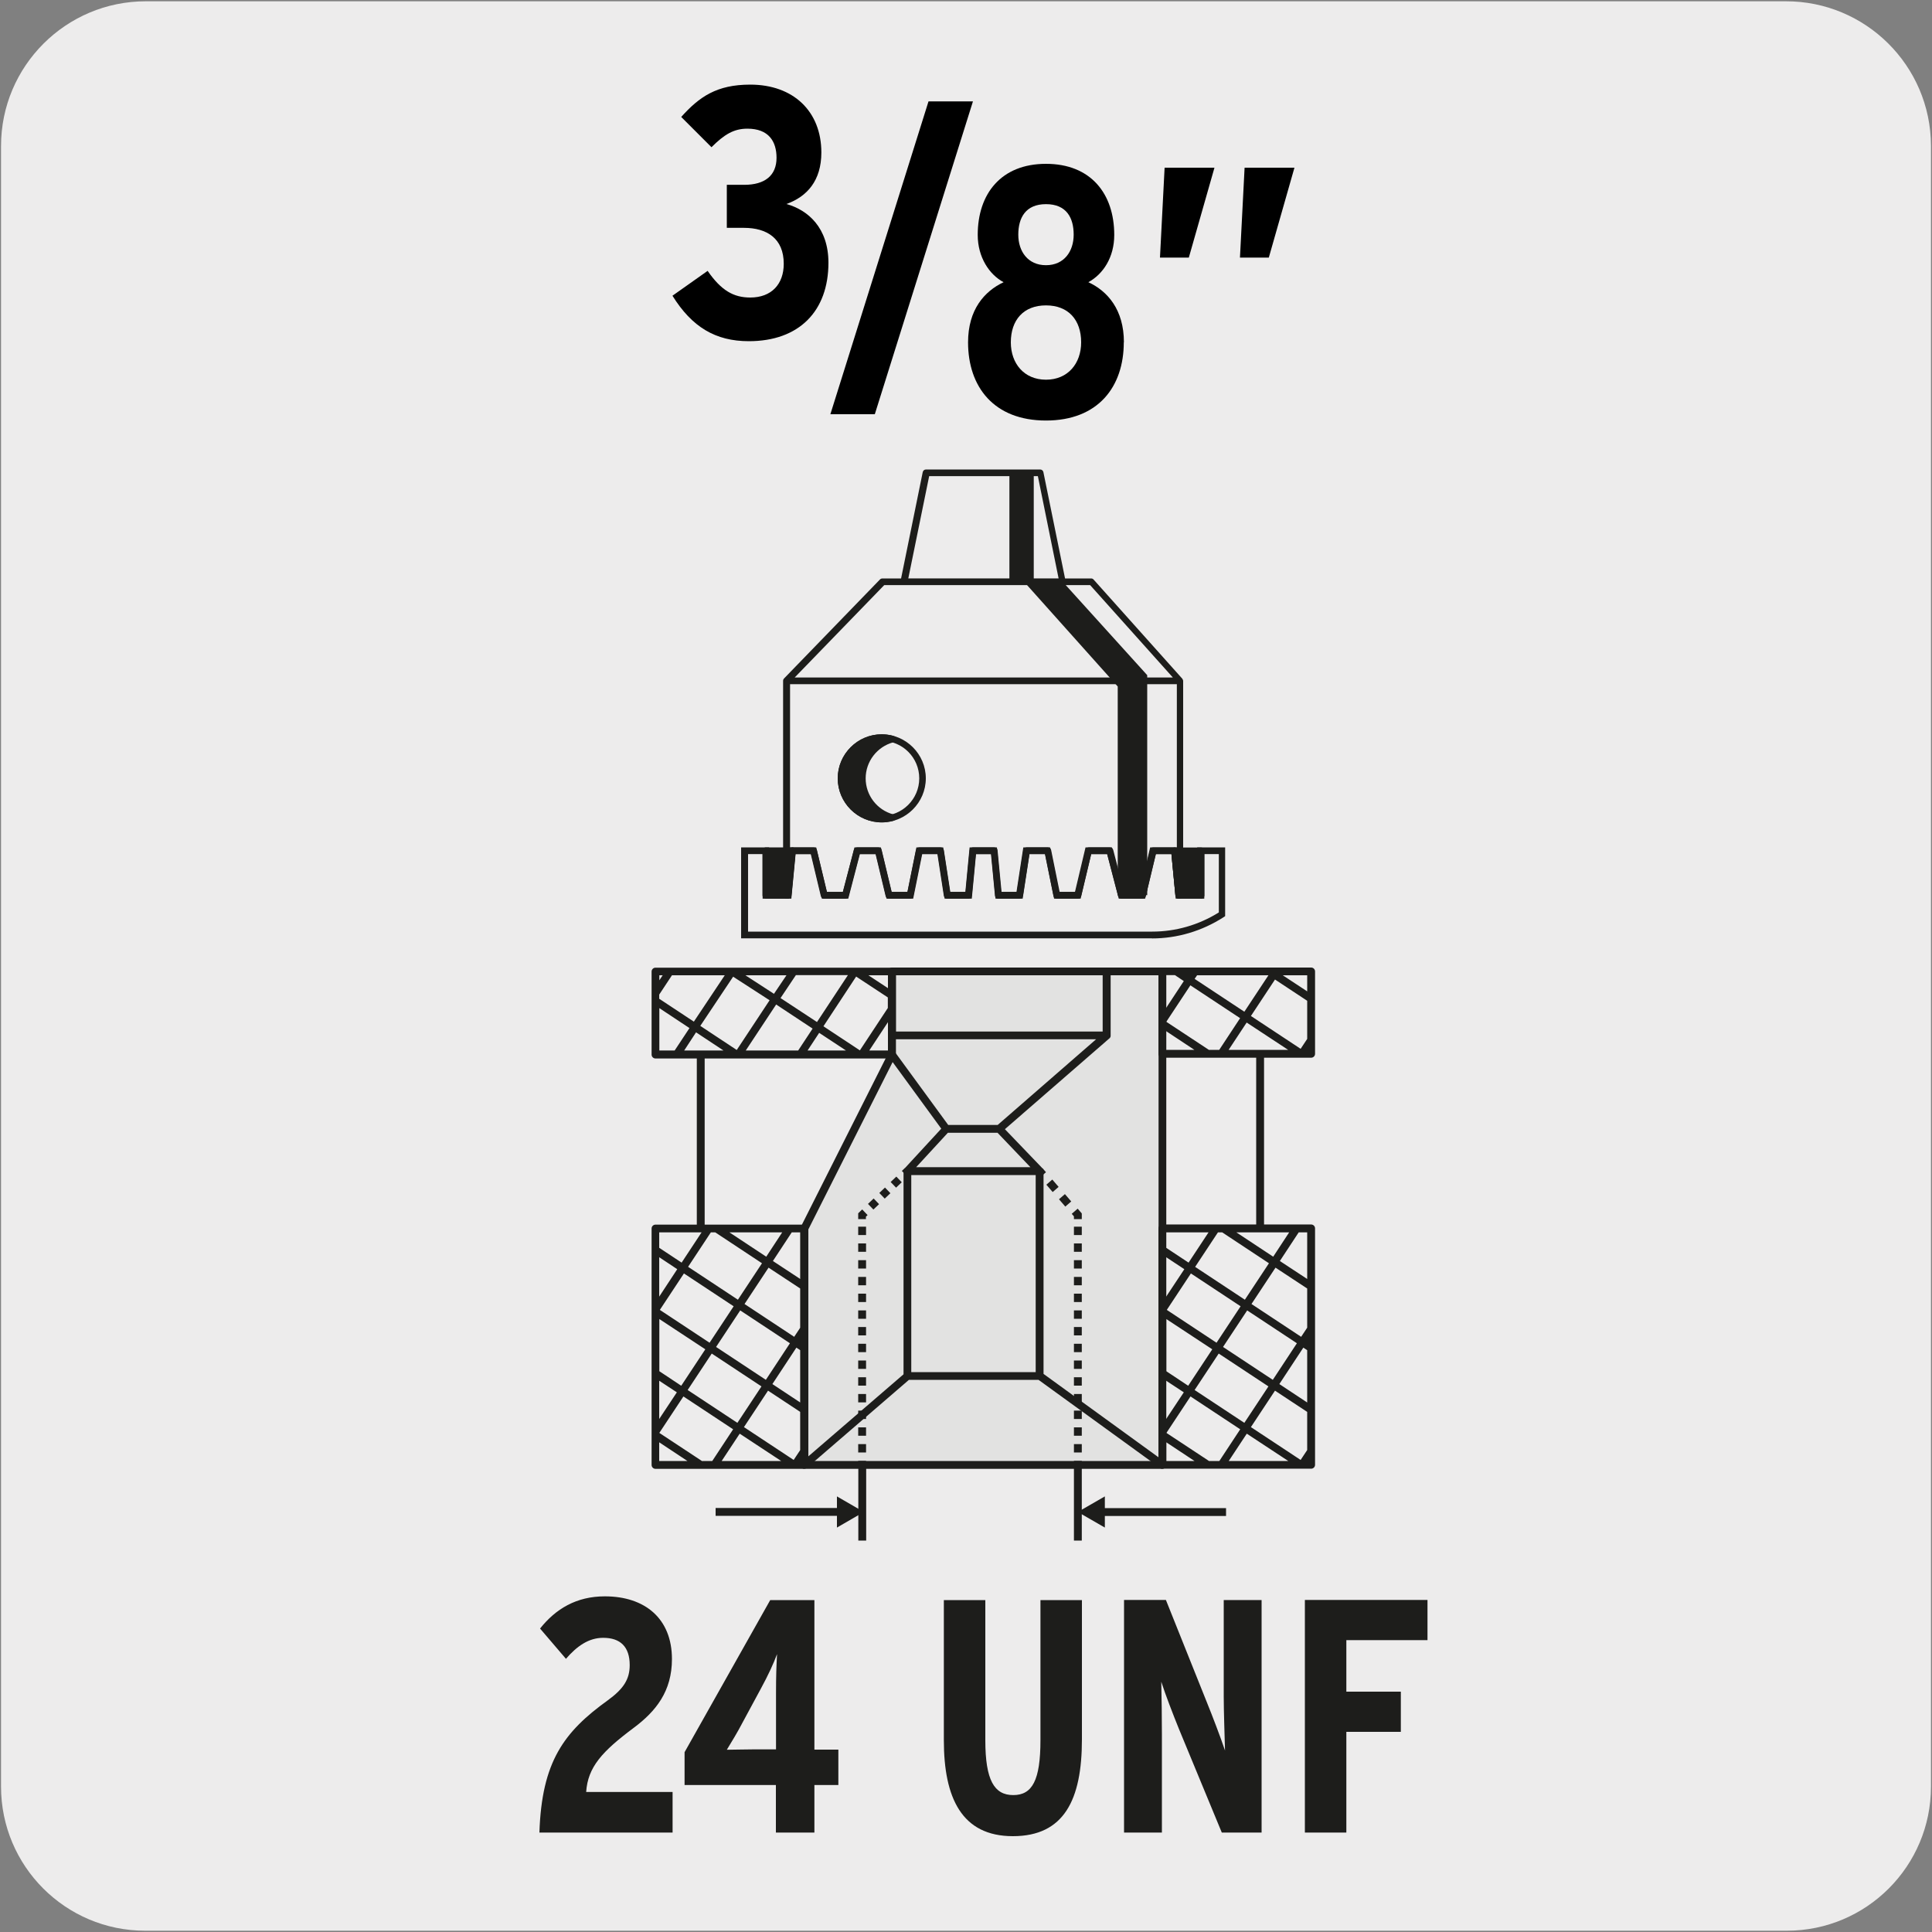 <?xml version="1.0" encoding="UTF-8"?><svg xmlns="http://www.w3.org/2000/svg" viewBox="0 0 150 150"><rect x="0" y="0" width="150" height="150" fill="#808080" stroke="none"/><defs><style>.d{fill:#edecec;}.e{fill:#e2e2e1;}.f{fill:#1d1d1b;}</style></defs><g id="a"><path class="d" d="M11.32,.1h127.31c6.21-.02,11.27,5,11.29,11.21v127.4c0,6.18-5.01,11.19-11.19,11.19H11.27c-6.18,0-11.19-5.01-11.19-11.19h0V11.34C.08,5.13,5.12,.1,11.32,.1Z"/></g><g id="b"/><g id="c"><g><g><polygon class="e" points="90.25 113.74 62.45 113.74 62.45 95.37 69.25 81.87 69.25 75.42 90.25 75.42 90.25 113.74"/><path class="f" d="M90.25,114.04h-27.8c-.17,0-.3-.14-.3-.3v-18.36s.01-.1,.03-.14l6.77-13.44v-6.38c0-.17,.14-.3,.3-.3h21c.17,0,.3,.14,.3,.3v38.32c0,.17-.14,.3-.3,.3Zm-27.5-.61h27.2v-37.71h-20.39v6.15s-.01,.1-.03,.14l-6.77,13.44v17.99Z"/><path class="f" d="M90.25,114.04s-.08,0-.11-.02h0s-.04-.02-.06-.04l-9.45-6.85h-10.06l-7.92,6.83-.03,.02h0s-.04,.03-.07,.04h-.05s-.03,.02-.05,.02h-.7s-.02,0-.04,0h-10.82c-.17,0-.3-.14-.3-.3v-18.36c0-.17,.14-.3,.3-.3h11.56c.17,0,.3,.14,.3,.3v17.7l7.4-6.38v-15.77c0-.08,.03-.15,.08-.21l2.85-3.09-3.98-5.45h-18.21c-.17,0-.3-.14-.3-.3v-6.45c0-.17,.14-.3,.3-.3h35.04c.17,0,.3,.14,.3,.3v5h0c0,.05-.02,.1-.05,.14h0s-.03,.05-.06,.06l-8.1,7.04,2.92,3.04,.02,.02h0c.04,.05,.06,.11,.06,.17h0v15.77l8.92,6.47v-17.77c0-.17,.14-.3,.3-.3h11.56c.17,0,.3,.14,.3,.3v18.36c0,.17-.14,.3-.3,.3h-.7s-.02,0-.04,0h-10.82Zm5.15-.61h4.62l-3.22-2.12-1.4,2.12Zm-1.55,0h.82l1.62-2.46-3.86-2.55-1.87,2.83,3.29,2.17Zm-3.3,0h2.19l-2.19-1.45v1.45Zm-34.52,0h4.62l-3.22-2.12-1.4,2.12Zm-1.55,0h.82l1.62-2.46-3.86-2.55-1.87,2.83,3.29,2.17Zm-3.3,0h2.19l-2.19-1.45v1.45Zm45.94-2.63l3.86,2.55,.51-.77v-2.96l-2.5-1.65-1.87,2.83Zm-39.36,0l3.86,2.55,.51-.77v-2.96l-2.5-1.65-1.87,2.83Zm-4.37-2.88l3.86,2.55,1.87-2.83-3.86-2.55-1.87,2.83Zm39.36,0l3.86,2.55,1.87-2.83-3.86-2.55-1.87,2.83Zm-2.21-.73v2.98l1.37-2.07-1.37-.9Zm-39.36,0v2.98l1.37-2.07-1.37-.9Zm48.15,.27l2.16,1.43v-4.06l-.3-.2-1.87,2.84Zm-39.36,0l2.16,1.43v-4.06l-.3-.2-1.87,2.84Zm-8.78-1l1.7,1.13,1.87-2.83-3.57-2.35v4.06Zm39.36,0l1.7,1.13,1.87-2.83-3.57-2.35v4.06Zm-34.95-1.88l3.86,2.55,1.87-2.84-3.86-2.55-1.87,2.83Zm39.36,0l3.86,2.55,1.87-2.84-3.86-2.55-1.87,2.83Zm-24.21,1.95h9.66v-15.3h-9.66v15.3Zm19.84-4.83l3.86,2.55,1.87-2.83-3.86-2.55-1.87,2.83Zm-39.36,0l3.86,2.55,1.87-2.83-3.86-2.55-1.87,2.83Zm45.93-.46l3.86,2.55,.47-.71v-3.04l-2.46-1.62-1.87,2.83Zm-39.36,0l3.86,2.55,.47-.71v-3.04l-2.46-1.62-1.87,2.83Zm-4.37-2.88l3.86,2.55,1.87-2.83-3.63-2.4h-.34l-1.77,2.68Zm39.36,0l3.86,2.55,1.87-2.83-3.63-2.4h-.33l-1.77,2.68Zm-2.25-.75v3.06l1.41-2.13-1.41-.93Zm-39.36,0v3.06l1.4-2.13-1.4-.93Zm48.18,.29l2.13,1.4v-3.62h-.66l-1.46,2.22Zm-39.36,0l2.13,1.4v-3.62h-.66l-1.46,2.22Zm30.54-1.02l1.74,1.15,1.55-2.35h-3.29v1.2Zm-39.36,0l1.74,1.15,1.55-2.35h-3.29v1.2Zm5.45-1.2l2.86,1.89,1.24-1.89h-4.1Zm39.36,0l2.86,1.89,1.24-1.89h-4.1Zm-24.86-5.06h8.87l-2.55-2.67h-3.86l-2.46,2.67Zm2.48-3.28h3.85l7.64-6.65h-15.56v1.07l4.07,5.57Zm-6.12-5.78h1.45v-2.2l-1.45,2.2Zm-4.79,0h2.98l-2.08-1.37-.9,1.37Zm-4.8,0h4.07l1.12-1.7-2.83-1.87-2.36,3.57Zm-4.79,0h3.06l-2.13-1.41-.92,1.41Zm-1.93,0h1.2l1.15-1.74-2.34-1.55v3.29Zm12.75-1.88l2.83,1.87,2.17-3.29v-.82l-2.46-1.62-2.54,3.86Zm-9.56-.03l2.83,1.87,2.55-3.86-2.83-1.83-2.55,3.82Zm15.18,.44h16.06v-4.37h-16.06v4.37Zm-8.95-2.6l2.83,1.86,2.4-3.64h-4.04l-1.19,1.78Zm-9.41,.06l2.68,1.77,2.4-3.6h-4.1l-.99,1.5v.33Zm6.68-1.83l2.22,1.44,.97-1.44h-3.19Zm9.55,0l1.52,1v-1h-1.52Zm-16.23,0v.39l.26-.39h-.26Zm50.61,6.4h-11.56c-.17,0-.3-.14-.3-.3v-6.4c0-.17,.14-.3,.3-.3h11.56c.17,0,.3,.14,.3,.3v6.4c0,.17-.14,.3-.3,.3Zm-6.41-.61h4.62l-3.22-2.12-1.4,2.12Zm-1.55,0h.82l1.62-2.46-3.86-2.55-1.87,2.83,3.29,2.17Zm-3.3,0h2.19l-2.19-1.45v1.45Zm6.58-2.63l3.86,2.55,.51-.77v-2.96l-2.5-1.65-1.87,2.83Zm-4.37-2.88l3.86,2.55,1.87-2.83h-5.54l-.19,.28Zm-2.21-.28v2.53l1.37-2.08-.69-.46h-.68Zm9.05,0l1.9,1.25v-1.25h-1.9Z"/><path class="f" d="M83.99,112.77h-.61v-.65h.61v.65Zm0-1.3h-.61v-.65h.61v.65Zm0-1.3h-.61v-.65h.61v.65Zm0-1.29h-.61v-.65h.61v.65Zm0-1.3h-.61v-.65h.61v.65Zm0-1.3h-.61v-.65h.61v.65Zm0-1.3h-.61v-.65h.61v.65Zm0-1.3h-.61v-.65h.61v.65Zm0-1.29h-.61v-.65h.61v.65Zm0-1.3h-.61v-.65h.61v.65Zm0-1.3h-.61v-.65h.61v.65Zm0-1.3h-.61v-.65h.61v.65Zm0-1.3h-.61v-.65h.61v.65Zm0-1.3h-.61v-.65h.61v.65Z"/><path class="f" d="M82.71,93.68l-.49-.57,.46-.4,.49,.57-.46,.4Zm-.98-1.13l-.49-.57,.46-.4,.49,.57-.46,.4Z"/><path class="f" d="M83.99,113.74h-.61v-.32h.61v.32Zm0-19.09h-.61v-.21l-.17-.2,.46-.4,.32,.37v.44Zm-3.24-3.24l-.25-.29,.46-.4,.25,.29-.46,.4Z"/><path class="f" d="M67.24,112.77h-.61v-.65h.61v.65Zm0-1.3h-.61v-.65h.61v.65Zm0-1.3h-.61v-.65h.61v.65Zm0-1.29h-.61v-.65h.61v.65Zm0-1.3h-.61v-.65h.61v.65Zm0-1.3h-.61v-.65h.61v.65Zm0-1.3h-.61v-.65h.61v.65Zm0-1.3h-.61v-.65h.61v.65Zm0-1.29h-.61v-.65h.61v.65Zm0-1.3h-.61v-.65h.61v.65Zm0-1.3h-.61v-.65h.61v.65Zm0-1.3h-.61v-.65h.61v.65Zm0-1.3h-.61v-.65h.61v.65Zm0-1.3h-.61v-.65h.61v.65Z"/><path class="f" d="M67.81,93.91l-.42-.44,.44-.42,.42,.44-.44,.42Zm.88-.85l-.42-.44,.44-.42,.42,.44-.44,.42Zm.88-.85l-.42-.44,.44-.42,.42,.44-.44,.42Z"/><path class="f" d="M67.24,113.74h-.61v-.32h.61v.32Zm0-19.09h-.61v-.45l.31-.3,.42,.44-.13,.12v.2Zm3.2-3.3l-.42-.44,.22-.21,.42,.44-.22,.21Z"/><path class="f" d="M83.99,119.61h-.61v-5.87h.61v5.87Zm-16.74,0h-.61v-5.87h.61v5.87Zm-1.92-1.92h-9.77v-.61h9.77v.61Z"/><polygon class="f" points="64.98 118.6 67.07 117.39 64.98 116.18 64.98 118.6"/><rect class="f" x="85.42" y="117.09" width="9.77" height=".61"/><polygon class="f" points="83.68 117.39 85.78 118.6 85.78 116.18 83.68 117.39"/><path class="f" d="M98.14,95.38h-.61v-13.5h.61v13.5Zm-43.43,0h-.61v-13.5h.61v13.5Z"/><path class="f" d="M89.46,72.85h-31.92v-7.06h2.17v3.46h1.24l.33-3.46h2.09l.83,3.46h1.24l.9-3.46h2.05l.83,3.46h1.23l.7-3.46h2.08l.53,3.46h1.19l.33-3.46h2.12l.33,3.46h1.19l.53-3.46h2.08l.7,3.46h1.23l.82-3.46h2.05l.9,3.46h1.24l.83-3.46h2.09l.33,3.46h1.23v-3.46h2.17v5.34l-.12,.08c-1.68,1.08-3.6,1.65-5.57,1.65Zm-31.4-.52h31.4c1.82,0,3.6-.51,5.17-1.49v-4.53h-1.13v3.46h-2.22l-.33-3.46h-1.21l-.83,3.46h-2.05l-.9-3.46h-1.24l-.82,3.46h-2.06l-.7-3.46h-1.21l-.53,3.46h-2.11l-.33-3.46h-1.18l-.33,3.46h-2.11l-.53-3.46h-1.21l-.7,3.46h-2.07l-.83-3.46h-1.24l-.9,3.46h-2.05l-.83-3.46h-1.21l-.33,3.46h-2.23v-3.46h-1.13v6.03Z"/><path class="f" d="M91.63,69.77h-.11c-.13,0-.25-.1-.26-.23l-.31-3.23h-1.21l-.78,3.26c-.03,.12-.13,.2-.25,.2h-1.65c-.12,0-.22-.08-.25-.2l-.85-3.26h-1.24l-.78,3.26c-.03,.12-.13,.2-.25,.2h-1.65c-.12,0-.23-.09-.25-.21l-.66-3.25h-1.21l-.5,3.24c-.02,.13-.13,.22-.26,.22h-1.65c-.13,0-.25-.1-.26-.23l-.31-3.23h-1.18l-.31,3.23c-.01,.13-.12,.23-.26,.23h-1.65c-.13,0-.24-.09-.26-.22l-.5-3.24h-1.21l-.66,3.25c-.02,.12-.13,.21-.25,.21h-1.65c-.12,0-.22-.08-.25-.2l-.78-3.26h-1.24l-.86,3.27c-.03,.11-.13,.19-.25,.19h-1.65c-.12,0-.22-.08-.25-.2l-.78-3.26h-1.21l-.31,3.23c-.01,.13-.12,.23-.26,.23h-.11c-.14,0-.26-.12-.26-.26v-16.65h0c0-.07,.03-.14,.07-.18l7.45-7.69c.05-.05,.12-.08,.19-.08h1.45l1.68-8.25c.02-.12,.13-.21,.25-.21h8.87c.12,0,.23,.09,.25,.21l1.68,8.25h2.03c.07,0,.14,.03,.19,.09l6.88,7.69s.07,.11,.07,.17v16.65c0,.14-.12,.26-.26,.26Zm-4.36-.52h1.24l.78-3.26c.03-.12,.13-.2,.25-.2h1.65c.07,0,.13,.03,.18,.07v-12.74h-30.03v12.74s.11-.07,.18-.07h1.65c.12,0,.22,.08,.25,.2l.78,3.26h1.24l.86-3.27c.03-.11,.13-.19,.25-.19h1.65c.12,0,.22,.08,.25,.2l.78,3.26h1.23l.66-3.25c.02-.12,.13-.21,.25-.21h1.65c.13,0,.24,.09,.26,.22l.5,3.24h1.19l.31-3.23c.01-.13,.12-.23,.26-.23h1.65c.13,0,.25,.1,.26,.23l.31,3.23h1.19l.5-3.24c.02-.13,.13-.22,.26-.22h1.65c.12,0,.23,.09,.25,.21l.66,3.25h1.23l.78-3.26c.03-.12,.13-.2,.25-.2h1.65c.12,0,.22,.08,.25,.2l.85,3.26Zm-25.57-16.65h29.36l-6.42-7.17h-15.99l-6.95,7.17Zm8.82-7.69h11.67l-1.61-7.94h-8.44l-1.62,7.94Z"/><polygon class="f" points="86.78 53.3 86.78 69.5 89.07 69.5 89.07 52.42 82.51 45.17 79.51 45.17 86.78 53.3"/><path class="f" d="M68.46,63.85c-1.89,0-3.42-1.54-3.42-3.42s1.54-3.42,3.42-3.42,3.42,1.54,3.42,3.42-1.54,3.42-3.42,3.42Zm0-6.33c-1.6,0-2.9,1.3-2.9,2.91s1.3,2.91,2.9,2.91,2.91-1.3,2.91-2.91-1.3-2.91-2.91-2.91Z"/><path class="f" d="M68.46,63.59c.28,0,.56-.04,.82-.11-1.35-.36-2.34-1.59-2.34-3.05s.99-2.69,2.34-3.05c-.26-.07-.54-.11-.82-.11-1.75,0-3.16,1.42-3.16,3.16s1.42,3.16,3.16,3.16"/><path class="f" d="M68.46,63.85c-1.89,0-3.42-1.54-3.42-3.42s1.54-3.42,3.42-3.42c.28,0,.58,.04,.89,.12,.11,.03,.19,.13,.2,.25,0,.12-.08,.22-.19,.25-1.26,.34-2.15,1.49-2.15,2.8s.88,2.46,2.15,2.8c.11,.03,.19,.13,.19,.25,0,.12-.08,.22-.2,.25-.31,.08-.61,.12-.89,.12Zm-.17-6.32c-1.52,.09-2.73,1.35-2.73,2.9s1.21,2.81,2.73,2.9c-.98-.61-1.61-1.7-1.61-2.9s.63-2.29,1.61-2.9Z"/><polygon class="f" points="59.46 66.04 59.46 69.51 61.19 69.51 61.52 66.04 59.46 66.04"/><path class="f" d="M61.19,69.77h-1.73c-.14,0-.26-.12-.26-.26v-3.46c0-.14,.12-.26,.26-.26h2.06c.07,0,.14,.03,.19,.08s.07,.13,.07,.2l-.33,3.46c-.01,.13-.12,.23-.26,.23Zm-1.47-.52h1.24l.28-2.94h-1.51v2.94Z"/><polygon class="f" points="91.19 66.04 91.51 69.51 93.25 69.51 93.25 66.04 91.19 66.04"/><path class="f" d="M93.25,69.77h-1.73c-.13,0-.25-.1-.26-.23l-.33-3.46c0-.07,.02-.15,.07-.2,.05-.05,.12-.08,.19-.08h2.06c.14,0,.26,.12,.26,.26v3.46c0,.14-.12,.26-.26,.26Zm-1.49-.52h1.23v-2.94h-1.52l.28,2.94Z"/><rect class="f" x="78.37" y="36.7" width="1.89" height="8.46"/></g><g><path d="M64.32,20.39c0,3.78-2.29,6.1-6.18,6.1-2.59,0-4.42-1.1-5.93-3.53l2.73-1.93c1.05,1.52,2.01,2.07,3.31,2.07,1.66,0,2.6-1.05,2.6-2.62,0-1.96-1.3-2.79-3.09-2.79h-1.33v-3.34h1.35c1.6,0,2.51-.72,2.51-2.1,0-1.27-.61-2.26-2.26-2.26-1.05,0-1.79,.44-2.79,1.44l-2.35-2.35c1.41-1.57,2.76-2.51,5.36-2.51,3.34,0,5.52,2.07,5.52,5.27,0,2.18-1.1,3.42-2.71,4,1.68,.47,3.26,1.85,3.26,4.56Z"/><g><path d="M87.25,26.58c0,3.45-1.99,6.07-6.04,6.07s-6.05-2.62-6.05-6.07c0-2.54,1.27-3.97,2.76-4.67-1.1-.58-2.01-1.93-2.01-3.67,0-3.2,1.82-5.52,5.3-5.52s5.3,2.32,5.3,5.52c0,1.74-.86,3.04-2.01,3.67,1.49,.69,2.76,2.13,2.76,4.67Zm-3.31,0c0-1.74-.99-2.87-2.73-2.87s-2.73,1.13-2.73,2.87c0,1.63,1.02,2.9,2.73,2.9s2.73-1.27,2.73-2.9Zm-.58-8.36c0-1.3-.55-2.37-2.15-2.37s-2.15,1.08-2.15,2.37,.74,2.37,2.15,2.37,2.15-1.08,2.15-2.37Z"/><path d="M94.29,13.02l-1.99,6.98h-2.24l.36-6.98h3.86Zm6.21,0l-1.99,6.98h-2.24l.36-6.98h3.86Z"/></g><path d="M75.54,7.87l-7.62,24.29h-3.45l7.62-24.29h3.45Z"/></g><g><path class="f" d="M52.22,142.28h-10.34c.18-5.52,1.91-7.82,5.31-10.27,1.24-.9,1.7-1.65,1.7-2.73,0-1.42-.72-2.12-2.06-2.12-1.13,0-2.04,.65-2.89,1.63l-2.01-2.35c1.21-1.52,2.81-2.5,5.03-2.5,3.12,0,5.21,1.73,5.21,4.87,0,2.5-1.24,4.05-2.97,5.34-2.45,1.83-3.56,3.04-3.69,4.98h6.71v3.15Z"/><path class="f" d="M65.09,138.59h-1.86v3.69h-2.99v-3.69h-7.09v-2.55l6.65-11.81h3.43v11.61h1.86v2.76Zm-4.77-10.14c-.26,.7-.67,1.6-1.26,2.68l-1.42,2.63c-.36,.7-.88,1.55-1.21,2.09,.52,0,1.32-.03,2.12-.03h1.7v-4.36c0-1.32,.03-2.14,.08-3.02Z"/><path class="f" d="M84,135.05c0,4.69-1.39,7.51-5.36,7.51s-5.36-2.97-5.36-7.45v-10.88h3.22v10.88c0,3.12,.7,4.26,2.17,4.26s2.11-1.14,2.11-4.26v-10.88h3.22v10.83Z"/><path class="f" d="M97.95,142.28h-3.09l-3.33-8.05c-.46-1.14-1.03-2.61-1.37-3.66,.03,1.11,.05,2.97,.05,4.1v7.61h-2.94v-18.06h3.25l3.17,7.92c.44,1.08,1.08,2.76,1.42,3.77-.03-1.11-.1-3.07-.1-4.2v-7.48h2.94v18.06Z"/><path class="f" d="M110.82,127.34h-6.29v4h4.23v3.12h-4.23v7.82h-3.22v-18.06h9.52v3.12Z"/></g></g></g></svg>
